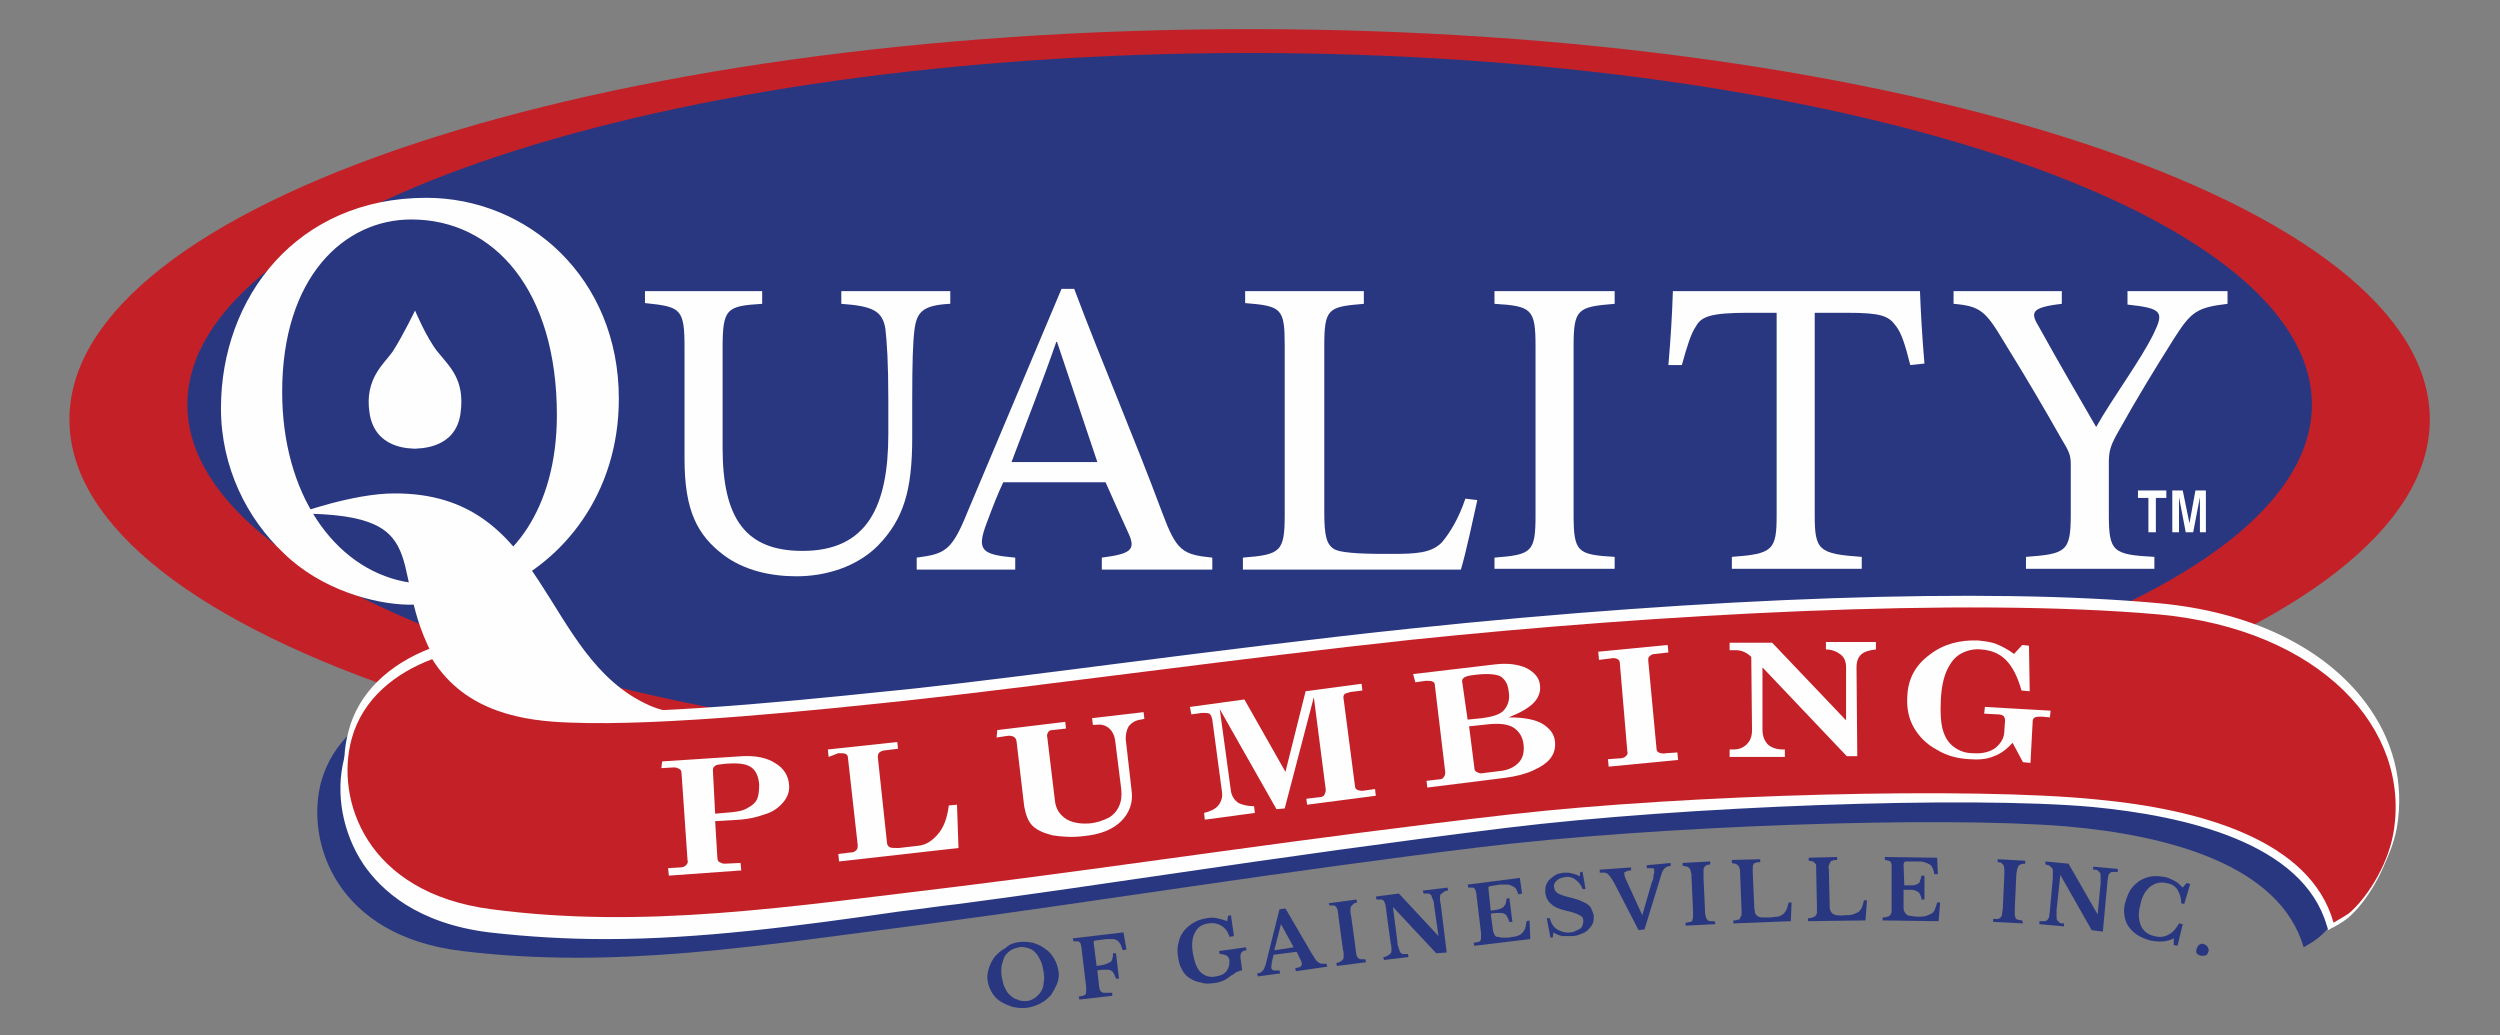 <?xml version="1.0" encoding="utf-8"?>
<!-- Generator: Adobe Illustrator 25.4.1, SVG Export Plug-In . SVG Version: 6.00 Build 0)  -->
<svg version="1.1" id="Layer_1" xmlns="http://www.w3.org/2000/svg" xmlns:xlink="http://www.w3.org/1999/xlink" x="0px" y="0px"
	 viewBox="0 0 334.9 138.7" style="enable-background:new 0 0 334.9 138.7;" xml:space="preserve">
<rect x="0" y="0" width="334.9" height="138.7" fill="#808080" stroke="none"/>
<style type="text/css">
	.st0{fill:#293781;}
	.st1{fill:#FEFEFE;}
	.st2{fill:#C32127;}
	.st3{fill:#001689;}
</style>
<g>
	<g>
		<path class="st0" d="M184.8,90.2c-22.4,2.6-49.8,6.7-66.2,8.6c-13,1.5-34,3.9-46.3,3.5c-6.1-0.2-14-1.2-18.6-8.3
			c-4.8,1.8-9.2,5.3-10.7,10.8c-2.1,8.1,2.1,20.6,18.9,22.6c20.6,2.5,39.6-0.7,62.9-3.7c21.8-2.9,47.1-7,73.4-10.2
			c23.7-2.9,61.8-4.2,78.6-2.8c13.8,1.2,28.6,5.2,31.8,16.2c0,0,1.4-0.8,2-1.3c2.2-1.8,5.2-6.3,5.9-10.8c2.4-14-9.9-27.3-31.8-29.1
			C258.5,83.7,217.7,86.4,184.8,90.2z"/>
	</g>
	<g>
		<path class="st1" d="M188.5,87.1c-22.4,2.6-49.8,6.7-66.2,8.6c-13,1.5-34,3.9-46.3,3.5c-6.1-0.2-14-1.2-18.6-8.3
			c-4.8,1.8-9.2,5.3-10.7,10.8c-2.1,8.1,2.1,20.6,18.9,22.6c20.6,2.5,39.6-0.7,62.9-3.7c21.8-2.9,47.1-7,73.4-10.2
			c23.7-2.9,61.8-4.2,78.6-2.8c13.8,1.2,28.6,5.2,31.8,16.2c0,0,1.4-0.8,2-1.3c2.2-1.8,5.2-6.3,5.9-10.8c2.4-14-9.9-27.3-31.8-29.1
			C262.1,80.6,221.3,83.3,188.5,87.1z"/>
		<path class="st1" d="M81.1,125.8c-5.2,0-10.3-0.3-15.6-0.9c-9.6-1.2-14.4-5.6-16.8-9.1c-2.8-4.2-3.8-9.5-2.6-14.2
			c1.3-5,5.2-9,11-11.2l0.4-0.1l0.2,0.3c4.4,6.9,12,7.9,18.2,8.1c12.9,0.4,35.4-2.3,46.3-3.5c7.3-0.9,16.8-2.2,26.9-3.5
			c12.6-1.7,26.8-3.6,39.3-5.1h0c39.8-4.6,77.2-6.2,100-4.3c12.3,1,22.1,5.6,27.8,12.9c3.9,5,5.4,10.8,4.4,16.7
			c-0.8,4.5-3.7,9.1-6.1,11.1c-0.6,0.5-2,1.3-2.1,1.3l-0.5,0.3l-0.2-0.6c-3.2-11.1-18.9-14.7-31.4-15.9c-16.7-1.5-54.8-0.1-78.5,2.8
			c-15.4,1.9-30.2,4-44.5,6.1c-10.2,1.5-19.8,2.9-28.9,4.1c-2.7,0.3-5.3,0.7-7.9,1C106.6,124.1,93.8,125.8,81.1,125.8z M57.1,91.5
			c-5.3,2.1-8.8,5.8-10,10.3c-1.2,4.4-0.2,9.4,2.4,13.4c2.3,3.3,6.9,7.5,16.1,8.6c18.2,2.2,35.2,0,54.9-2.6c2.6-0.3,5.2-0.7,7.9-1
			c9.1-1.2,18.7-2.6,28.9-4.1c14.3-2.1,29.2-4.3,44.5-6.1c23.7-2.9,62-4.2,78.7-2.8c18,1.6,29.1,7.1,32.1,16c0.4-0.3,1-0.6,1.4-0.9
			c1.9-1.6,5-6,5.8-10.5c1-5.7-0.5-11.2-4.2-16c-5.5-7.1-15.2-11.6-27.1-12.6c-22.7-1.9-60.1-0.3-99.8,4.3
			c-12.5,1.5-26.7,3.4-39.3,5.1c-10.1,1.4-19.6,2.7-26.9,3.5c-10.9,1.3-33.5,3.9-46.4,3.6C69.6,99.6,61.8,98.5,57.1,91.5z"/>
	</g>
	<g>
		<path class="st2" d="M325.5,56.2c0,28.9-70.8,52.3-158.1,52.3C80.1,108.5,9.3,85.1,9.3,56.2c0-28.9,70.8-52.3,158.1-52.3
			C254.7,3.9,325.5,27.3,325.5,56.2z"/>
	</g>
	<g>
		<path class="st0" d="M167.4,7.1C88.8,7.1,25.1,28.2,25.1,54.2s63.7,47.1,142.3,47.1c78.6,0,142.3-21.1,142.3-47.1
			S246,7.1,167.4,7.1z"/>
	</g>
	<g>
		<g>
			<g>
				<g>
					<path class="st1" d="M54.6,81c-4.5-0.1-11.6-2-16.6-6.9c-4.9-4.6-8.4-11.5-8.4-19.4c0-14.9,10.2-28.2,27.5-28.2
						c13.6,0,25.8,10.7,25.8,26.9c0,12.9-7.6,21.8-15.8,25.4C67,78.8,61.8,81.1,54.6,81z M61.8,77.6c6.5-1.7,12.8-9.2,12.8-22
						c0-16.7-8.4-26.2-19.5-26.2c-9,0-17.3,7.7-17.3,23.1c0,13.6,6.9,23.5,16.3,25.4C54.1,77.9,57.8,78.7,61.8,77.6z"/>
				</g>
				<g>
					<path class="st1" d="M127.2,40.7c-3.6,0.2-4.4,1.1-4.7,3.5c-0.2,1.6-0.3,4.1-0.3,9.6v4.8c0,7-1.1,10.9-4.6,14.5
						c-2.8,2.8-6.9,4.1-10.9,4.1c-3.5,0-7-0.8-9.7-2.8c-3.6-2.7-5.3-6-5.3-12.9V46.6c0-5.3-0.5-5.5-5.3-6V39h15.7v1.7
						c-4.8,0.3-5.3,0.6-5.3,6V60c0,9.5,3.1,13.8,10.7,13.8c8.7,0,11.5-6,11.5-15.7v-4.4c0-5.4-0.2-7.9-0.4-9.7
						c-0.4-2.3-1.6-3-5.9-3.3V39h14.6V40.7z"/>
				</g>
				<g>
					<path class="st1" d="M147.6,76.3v-1.6c3.8-0.5,4.6-1,3.6-3.2c-1-2.2-2-4.4-3.1-6.9h-13.7c-0.8,1.7-1.3,3-2.2,5.4
						c-1.4,3.7-0.8,4.3,3.8,4.7v1.6h-13.2v-1.6c3.8-0.5,4.7-0.9,6.8-6.1l12.6-29.9l1.7,0c3.8,10.1,8,19.8,11.8,30
						c1.9,5.1,2.7,5.6,6.7,6v1.6H147.6z M141.6,45.8h-0.1c-1.8,5.2-4,10.8-6,16.1H147L141.6,45.8z"/>
				</g>
				<g>
					<path class="st1" d="M197.9,67c-0.4,1.8-1.6,7.4-2.2,9.3h-29.2v-1.6c5.1-0.4,5.6-0.8,5.6-5.8V46.3c0-5-0.4-5.3-5.3-5.7V39h15.9
						v1.7c-4.8,0.4-5.3,0.6-5.3,5.7v22.2c0,3.2,0.3,4.4,1.4,5c1.2,0.6,5,0.6,7.6,0.6c3.3,0,5.4-0.1,6.8-1.6c1-1.2,2.2-3.1,3.1-5.8
						L197.9,67z"/>
				</g>
				<g>
					<path class="st1" d="M200.2,76.3v-1.6c5-0.4,5.5-0.7,5.5-5.7V46.4c0-5-0.5-5.4-5.5-5.7V39h16.1v1.7c-5,0.4-5.5,0.7-5.5,5.7
						v22.5c0,5.1,0.5,5.4,5.5,5.7v1.6H200.2z"/>
				</g>
				<g>
					<path class="st1" d="M255.9,48.9c-0.7-2.8-1.2-4.3-1.9-5.2c-1-1.4-2-1.8-6.6-1.8h-4.3V69c0,4.7,0.5,5.2,6.3,5.6v1.6h-17.4v-1.6
						c5.5-0.4,6-0.9,6-5.6V41.9h-3.8c-5,0-6.3,0.5-7,1.8c-0.7,1-1.2,2.7-1.9,5.2h-1.8c0.3-3.5,0.5-6.7,0.6-9.9c0,0,3,0,4.7,0h24
						c1.6,0,4.4,0,4.4,0c0.1,2.7,0.3,6.3,0.6,9.7L255.9,48.9z"/>
				</g>
				<g>
					<path class="st1" d="M298.4,40.7c-4.2,0.5-4.9,1.1-7.2,4.7c-2.7,4.3-4.8,7.7-7.7,12.9c-0.8,1.5-1,2.2-1,3.7v6.9
						c0,5,0.5,5.4,6.1,5.7v1.6h-17.2v-1.6c5.4-0.4,6-0.7,6-5.7v-6.7c0-1.2-0.2-1.7-1.3-3.5c-2.1-3.7-4.3-7.5-7.7-13
						c-2.4-4-3.1-4.7-6.7-5V39h14.5v1.7c-4.3,0.5-4.2,1.2-3,3.2c2.6,4.7,5,8.8,7.6,13.3c2.2-3.9,6-9,7.7-12.5
						c1.4-2.9,1.2-3.4-3.5-3.9V39h13.4V40.7z"/>
				</g>
			</g>
			<g>
				<path class="st1" d="M87,94.5C72.4,88,73.5,66,52.8,66.1c-5.5,0-12.9,2.7-12.9,2.7c19.9,0,10.9,8,19.3,21.1c0,0,2.9,3.7,8,5.5
					c5.1,1.9,9.3,2,15.7,1.9c6.4-0.2,22.5-1.4,22.5-1.4S92.6,97,87,94.5z"/>
			</g>
			<g>
				<path class="st1" d="M55.3,60.1c1,0,5.8,0,6.4-4.8c0.6-4.5-1.5-6.2-3.1-8.2c-1.5-1.9-3-5.5-3-5.5s-1.7,3.5-3,5.5
					c-1.1,1.6-3.8,3.6-3.1,8.2c0.7,4.8,5.3,4.8,6.3,4.8H55.3z"/>
			</g>
		</g>
	</g>
	<g>
		<path class="st3" d="M76.1,97.4"/>
	</g>
	<g>
		<g>
			<path class="st1" d="M288.8,71.3h-1v-4.6h-1.4v-1h3.8v1h-1.4V71.3z"/>
		</g>
		<g>
			<path class="st1" d="M295.6,71.3h-0.9v-4.7h0l-0.9,4.7h-1l-0.9-4.7h0v4.7H291v-5.6h1.4l0.9,4.4h0l0.8-4.4h1.4V71.3z"/>
		</g>
	</g>
	<g>
		<path class="st1" d="M189.2,84.7c-22.4,2.4-49.8,6.2-66.3,8c-13,1.4-34,3.6-46.4,3.1c-6.1-0.2-14-1.3-18.5-8.5
			c-4.8,1.8-9.3,5.2-10.8,10.7c-2.2,8.1,1.9,20.6,18.7,22.8c20.6,2.7,39.6-0.3,63-3.1c21.9-2.7,47.1-6.6,73.5-9.6
			c23.8-2.7,61.9-3.7,78.6-2c13.8,1.3,28.6,5.4,31.7,16.5c0,0,1.4-0.8,2-1.2c2.2-1.8,5.2-6.2,6-10.7c2.5-14-9.7-27.4-31.5-29.4
			C262.8,78.9,222,81.2,189.2,84.7z"/>
		<path class="st1" d="M312.3,123.4l-0.2-0.6c-3.1-11.1-18.7-14.9-31.2-16.1c-16.7-1.6-54.8-0.6-78.5,2c-15.4,1.7-30.2,3.8-44.6,5.7
			c-10.2,1.4-19.8,2.7-28.9,3.8c-2.7,0.3-5.3,0.6-7.9,1c-19.8,2.5-36.9,4.6-55.2,2.1c-9.6-1.3-14.3-5.7-16.7-9.2
			c-2.8-4.2-3.7-9.5-2.4-14.2c1.3-5,5.3-8.9,11.1-11.1l0.4-0.1l0.2,0.3c4.3,6.9,11.9,8.1,18.1,8.3c12.9,0.5,35.5-2,46.3-3.1
			c7.3-0.8,16.8-2,26.9-3.3c12.6-1.6,26.9-3.4,39.3-4.7h0c39.9-4.2,77.3-5.5,100.1-3.4c12.2,1.1,22.1,5.8,27.7,13.2
			c3.8,5,5.3,10.8,4.3,16.8c-0.8,4.5-3.8,9-6.2,11c-0.6,0.5-2,1.3-2.1,1.3L312.3,123.4z M258.8,104.9c8.9,0,16.7,0.2,22.2,0.8
			c18,1.7,29,7.4,31.9,16.3c0.4-0.3,1-0.6,1.4-0.9c1.9-1.6,5-5.9,5.8-10.4c1-5.7-0.4-11.2-4.1-16c-5.5-7.2-15.1-11.7-27-12.8
			c-22.7-2.1-60.1-0.8-99.9,3.4h0c-12.5,1.3-26.7,3.1-39.3,4.7c-10.1,1.3-19.7,2.5-27,3.3c-10.9,1.2-33.5,3.6-46.4,3.1
			c-6.3-0.2-14.1-1.4-18.7-8.4c-5.3,2.1-8.9,5.7-10.1,10.3c-1.2,4.4-0.3,9.4,2.3,13.4c2.2,3.3,6.8,7.6,16,8.8
			c18.2,2.4,35.2,0.3,54.9-2.1c2.6-0.3,5.2-0.6,7.9-1c9.1-1.1,18.7-2.4,28.9-3.8c14.4-2,29.2-4,44.6-5.7
			C218.2,105.9,240.7,104.9,258.8,104.9z"/>
	</g>
	<g>
		<path class="st2" d="M189.1,85.7c-22.4,2.4-49.8,6.2-66.3,8c-13,1.4-34,3.6-46.4,3.1c-6.1-0.2-14-1.3-18.5-8.5
			c-4.8,1.8-9.3,5.2-10.8,10.7c-2.2,8.1,1.9,20.6,18.7,22.8c20.6,2.7,39.6-0.3,63-3.1c21.9-2.7,47.1-6.6,73.5-9.6
			c23.8-2.7,61.9-3.7,78.6-2c13.8,1.3,28.6,5.4,31.7,16.5c0,0,1.4-0.8,2-1.2c2.2-1.8,5.2-6.2,6-10.7c2.5-14-9.7-27.4-31.5-29.4
			C262.8,80,221.9,82.3,189.1,85.7z"/>
	</g>
	<g>
		<g>
			<path class="st1" d="M88.7,102l10.7-0.7c1.8-0.1,3.3,0.2,4.4,0.9c1.2,0.7,1.8,1.7,1.9,2.9c0.1,0.9-0.2,1.7-0.8,2.4
				c-0.6,0.7-1.4,1.3-2.5,1.6c-1.1,0.4-2.1,0.6-3.2,0.7l-3.4,0.2l0.3,4.9c0,0.3,0.1,0.5,0.3,0.6c0.2,0.1,0.4,0.2,0.7,0.2l2.1-0.1
				l0.1,1l-9.7,0.7l-0.1-1l1.6-0.1c0.4,0,0.6-0.1,0.8-0.3c0.2-0.2,0.3-0.4,0.2-0.7l-0.8-11.6c0-0.3-0.1-0.5-0.3-0.6
				c-0.2-0.1-0.4-0.2-0.7-0.2l-1.7,0.1L88.7,102z M95.8,109l2.3-0.2c0.8-0.1,1.5-0.2,2.1-0.6c0.6-0.3,1-0.7,1.2-1.1
				c0.2-0.4,0.3-1.1,0.3-2c-0.1-1.2-0.5-2.1-1.4-2.5c-0.6-0.3-1.6-0.4-3-0.3c-0.8,0.1-1.3,0.1-1.5,0.3c-0.2,0.1-0.3,0.3-0.3,0.6
				L95.8,109z"/>
		</g>
		<g>
			<path class="st1" d="M111,101.4l-0.1-1l9.3-1l0.1,0.9l-1.6,0.2c-0.4,0-0.8,0.2-0.9,0.3c-0.2,0.2-0.2,0.4-0.2,0.7l1.2,11.2
				c0,0.5,0.2,0.7,0.4,0.8c0.2,0.1,0.6,0.1,1.2,0.1l2.6-0.3c1-0.1,1.8-0.6,2.6-1.5c0.8-0.9,1.3-2.2,1.5-3.9l1.1-0.1l0.2,5.8l-16,1.8
				l-0.1-1l1.6-0.2c0.4,0,0.6-0.1,0.8-0.3c0.2-0.2,0.2-0.4,0.2-0.7l-1.3-11.6c0-0.3-0.1-0.5-0.3-0.6c-0.2-0.1-0.5-0.1-1-0.1
				L111,101.4z"/>
		</g>
		<g>
			<path class="st1" d="M133.6,97.8l9.1-1.1l0.1,0.9l-1.8,0.2c-0.3,0-0.5,0.1-0.6,0.3c-0.1,0.2-0.2,0.4-0.1,0.7l1,8.3
				c0.1,1.2,0.6,2,1.5,2.6c0.8,0.5,1.9,0.7,3.2,0.6c1-0.1,1.8-0.4,2.6-0.8c0.5-0.3,1-0.8,1.3-1.5c0.3-0.6,0.4-1.4,0.3-2.3l-0.8-6.4
				c-0.1-0.8-0.4-1.4-0.9-1.8c-0.5-0.4-1.1-0.5-1.8-0.4l-0.3,0l-0.1-0.9l6.9-0.8l0.1,0.9l-0.5,0.1c-0.7,0.1-1.2,0.4-1.6,0.9
				c-0.3,0.5-0.4,1.1-0.4,1.7l0.8,7c0.2,1.5-0.3,2.9-1.4,4c-1.1,1.1-2.8,1.8-5,2c-1.6,0.2-2.9,0.1-4.2-0.1c-1.2-0.3-2.1-0.7-2.7-1.3
				c-0.6-0.6-0.9-1.5-1.1-2.6l-1-8.5c0-0.4-0.2-0.7-0.4-0.8c-0.2-0.1-0.5-0.2-1-0.1l-1.3,0.2L133.6,97.8z"/>
		</g>
		<g>
			<path class="st1" d="M159.4,94.7l7.3-1l5.5,9.7l2.7-10.8l7.5-1l0.1,0.9l-1.6,0.2c-0.4,0.1-0.7,0.2-0.8,0.3
				c-0.1,0.1-0.2,0.4-0.1,0.7l1.5,11.5c0,0.3,0.1,0.5,0.3,0.6c0.3,0.1,0.6,0.2,1,0.1l1.4-0.2l0.1,0.9l-9.2,1.2L175,107l1.7-0.2
				c0.3,0,0.6-0.1,0.7-0.3c0.1-0.2,0.2-0.4,0.2-0.7L176,93.4l-3.9,14.9l-1.1,0.1L163.4,95l1.5,11c0.1,0.6,0.4,1.1,0.9,1.5
				c0.5,0.3,1.3,0.5,2.2,0.5l0.1,0.9l-6.7,0.9l-0.1-0.9c0.8-0.2,1.5-0.5,1.9-1c0.4-0.5,0.6-1.1,0.5-1.8l-1.3-9.7
				c-0.1-0.4-0.2-0.7-0.4-0.8c-0.2-0.1-0.5-0.1-1-0.1l-1.4,0.2L159.4,94.7z"/>
		</g>
		<g>
			<path class="st1" d="M189.3,90.3l11-1.3c1.7-0.2,3.1,0,4.2,0.5c1.1,0.6,1.7,1.3,1.8,2.3c0.1,0.9-0.2,1.7-0.9,2.4
				c-0.7,0.7-1.8,1.3-3.3,1.9c2.1,0,3.6,0.3,4.6,0.9c0.9,0.6,1.5,1.3,1.6,2.3c0.1,0.9-0.1,1.7-0.7,2.4c-0.4,0.5-1.1,1-2.2,1.5
				c-1.1,0.5-2.3,0.8-3.8,1l-10.4,1.3l-0.1-0.9l1.7-0.2c0.3,0,0.5-0.1,0.6-0.3c0.2-0.2,0.2-0.5,0.2-0.7l-1.4-11.7
				c0-0.2-0.1-0.3-0.3-0.4c-0.2-0.1-0.5-0.1-0.9-0.1l-1.4,0.2L189.3,90.3z M196.6,96.4l2-0.2c1.4-0.2,2.4-0.5,2.9-1.1
				c0.5-0.6,0.8-1.4,0.6-2.5c-0.1-1-0.5-1.6-1.1-2c-0.6-0.3-1.8-0.4-3.4-0.2c-0.8,0.1-1.3,0.2-1.5,0.4c-0.2,0.1-0.3,0.4-0.2,0.7
				L196.6,96.4z M196.8,97.3l0.7,5.5c0,0.3,0.1,0.5,0.3,0.6c0.2,0.1,0.4,0.2,0.6,0.2l2.4-0.3c1.2-0.1,2-0.5,2.6-1.1
				c0.6-0.6,0.8-1.4,0.7-2.4c-0.1-1.1-0.6-1.8-1.3-2.3c-0.8-0.5-1.8-0.6-3.2-0.5L196.8,97.3z"/>
		</g>
		<g>
			<path class="st1" d="M214.1,87.3l9.3-0.9l0.1,1l-1.7,0.2c-0.4,0-0.6,0.1-0.8,0.3c-0.2,0.1-0.2,0.3-0.2,0.6l1.1,11.7
				c0,0.3,0.1,0.5,0.3,0.6c0.2,0.1,0.6,0.2,1,0.1l1.5-0.1l0.1,1l-9.3,0.9l-0.1-1l1.4-0.1c0.5,0,0.8-0.1,1-0.3
				c0.2-0.2,0.3-0.4,0.2-0.6L217,88.9c0-0.3-0.1-0.5-0.3-0.6c-0.2-0.1-0.5-0.2-0.9-0.1l-1.6,0.2L214.1,87.3z"/>
		</g>
		<g>
			<path class="st1" d="M231.7,86.1l5.7,0l9.9,10.4l0-7.1c0-0.7-0.2-1.3-0.7-1.7c-0.5-0.4-1.2-0.7-2-0.7l0-1l6.7,0l0,1
				c-0.9,0.1-1.6,0.3-2,0.7c-0.4,0.4-0.6,0.9-0.6,1.7l0.1,11.9l-1.4,0l-11.3-11.9l0,8.3c0,1,0.3,1.6,0.8,2.1
				c0.5,0.4,1.2,0.6,1.9,0.6l0.3,0l0,1l-7.4,0l0-1l0.5,0c0.7,0,1.3-0.2,1.8-0.7c0.5-0.5,0.7-1.1,0.7-1.9l-0.1-9.8
				c-0.6-0.6-1.3-0.9-2.1-0.9l-0.8,0L231.7,86.1z"/>
		</g>
		<g>
			<path class="st1" d="M270.9,86.4l0.9,0.1l0.1,6.1l-1.1-0.1c-0.5-1.8-1.2-3.2-2.1-4.1c-0.9-0.9-2-1.3-3.3-1.4
				c-0.9-0.1-1.8,0.1-2.6,0.5c-0.8,0.4-1.4,1.1-1.9,2.1c-0.5,1-0.8,2.3-0.9,4c-0.1,1.9,0,3.4,0.3,4.3c0.3,1,0.8,1.7,1.5,2.2
				c0.7,0.5,1.5,0.8,2.5,0.8c1.3,0.1,2.3-0.2,3-0.7c0.7-0.6,1.2-1.3,1.2-2.3l0.1-1.4c0-0.3-0.1-0.4-0.2-0.6
				c-0.2-0.1-0.4-0.2-0.7-0.2l-1.9-0.1l0.1-0.9l8.8,0.5l-0.1,0.9l-1.1-0.1c-0.4,0-0.7,0-0.9,0.1c-0.2,0.1-0.3,0.3-0.3,0.5l-0.3,5.6
				l-1-0.1l-1.4-2.6c-0.7,0.8-1.6,1.5-2.5,1.8c-0.9,0.4-2,0.5-3.3,0.4c-1.7-0.1-3.1-0.5-4.4-1.3c-1.3-0.7-2.3-1.7-3-2.9
				c-0.7-1.2-1-2.6-0.9-4.2c0.1-2.4,1.1-4.2,3-5.6c1.8-1.4,4-2,6.5-1.9c0.9,0.1,1.8,0.2,2.5,0.5c0.7,0.3,1.5,0.7,2.3,1.3L270.9,86.4
				z"/>
		</g>
	</g>
	<g>
		<path class="st0" d="M136.5,126.2c0.7-0.1,1.3,0,1.9,0.1c0.6,0.2,1.1,0.4,1.6,0.8c0.5,0.3,0.9,0.8,1.2,1.3s0.5,1.1,0.6,1.7
			c0.1,0.6,0,1.2-0.2,1.7s-0.5,1-0.8,1.5c-0.4,0.4-0.8,0.8-1.4,1.1c-0.5,0.3-1.2,0.5-1.8,0.6c-0.7,0.1-1.3,0-1.9-0.1
			c-0.6-0.2-1.1-0.4-1.6-0.7s-0.9-0.7-1.2-1.2c-0.3-0.5-0.5-1-0.6-1.6c-0.1-0.6,0-1.2,0.2-1.8c0.2-0.6,0.5-1.1,0.8-1.5
			c0.4-0.4,0.8-0.8,1.4-1.1C135.3,126.4,135.9,126.3,136.5,126.2z M137.5,134.1c0.4,0,0.8-0.2,1.1-0.4s0.6-0.5,0.8-0.8
			c0.2-0.3,0.4-0.7,0.4-1.2c0.1-0.4,0.1-0.9,0-1.5c-0.1-0.6-0.2-1.1-0.4-1.5c-0.2-0.4-0.4-0.8-0.7-1.1c-0.3-0.3-0.6-0.5-1-0.6
			s-0.8-0.2-1.2-0.1c-0.4,0.1-0.8,0.2-1.1,0.4s-0.6,0.5-0.8,0.8c-0.2,0.4-0.3,0.8-0.4,1.2c-0.1,0.5-0.1,1,0,1.6
			c0.1,0.5,0.2,1,0.4,1.4c0.2,0.4,0.4,0.8,0.7,1c0.3,0.3,0.6,0.5,1,0.6C136.6,134.1,137,134.1,137.5,134.1z"/>
		<path class="st0" d="M147.2,131.8c0,0.3,0.1,0.5,0.1,0.7c0.1,0.2,0.1,0.3,0.3,0.4c0.1,0.1,0.3,0.1,0.5,0.1s0.5,0,0.9,0l0,0.4
			l-4.4,0.5l-0.1-0.4c0.2,0,0.4-0.1,0.6-0.1c0.1-0.1,0.3-0.1,0.3-0.2c0.1-0.1,0.1-0.2,0.1-0.4c0-0.2,0-0.4,0-0.6l-0.6-5
			c0-0.3-0.1-0.5-0.1-0.6c0-0.2-0.1-0.3-0.2-0.4c-0.1-0.1-0.2-0.1-0.3-0.1c-0.1,0-0.3,0-0.5,0l-0.1-0.4l6.8-0.8l0.4,2.3l-0.5,0.1
			c-0.1-0.3-0.2-0.6-0.3-0.8c-0.1-0.2-0.3-0.4-0.4-0.5c-0.2-0.1-0.4-0.2-0.6-0.2c-0.2,0-0.6,0-0.9,0l-1.5,0.2
			c-0.1,0-0.2,0.1-0.2,0.2l0.4,3.2c0.5-0.1,0.8-0.1,1.1-0.2c0.3-0.1,0.5-0.2,0.7-0.3c0.2-0.1,0.3-0.3,0.3-0.5
			c0.1-0.2,0.1-0.4,0.1-0.7l0.4,0l0.4,3.4l-0.4,0c-0.1-0.3-0.2-0.5-0.3-0.7c-0.1-0.2-0.2-0.3-0.4-0.4c-0.2-0.1-0.4-0.1-0.7-0.1
			c-0.3,0-0.6,0-1.1,0.1L147.2,131.8z"/>
		<path class="st0" d="M162.6,131.7c-0.7,0.1-1.3,0.1-1.8-0.1c-0.6-0.1-1-0.3-1.5-0.6c-0.4-0.3-0.8-0.7-1-1.2
			c-0.3-0.5-0.4-1-0.5-1.7c-0.1-0.7-0.1-1.3,0.1-1.9c0.1-0.6,0.4-1.1,0.7-1.5c0.3-0.4,0.8-0.8,1.3-1.1c0.5-0.3,1.1-0.5,1.8-0.6
			c0.5-0.1,0.9-0.1,1.3,0s0.9,0.2,1.4,0.4l0.1-0.7l0.4-0.1l0.4,2.8l-0.6,0.1c-0.2-0.7-0.6-1.2-1.1-1.5c-0.5-0.3-1.1-0.4-1.7-0.3
			c-0.8,0.1-1.5,0.5-1.8,1.2c-0.4,0.7-0.5,1.6-0.3,2.8c0.2,1.1,0.5,2,1,2.5c0.5,0.5,1.2,0.8,2.1,0.6c0.6-0.1,1.1-0.3,1.4-0.7
			c0.3-0.4,0.4-0.8,0.4-1.4c0-0.3-0.2-0.6-0.4-0.7c-0.2-0.1-0.5-0.2-0.9-0.2l-0.1-0.4l3.6-0.5l0.1,0.4c-0.4,0-0.6,0.2-0.7,0.3
			c-0.1,0.2-0.2,0.5-0.1,0.9l0.2,1.5c-0.2,0-0.3,0-0.4,0.1c-0.1,0-0.2,0.1-0.3,0.1c-0.1,0-0.2,0.1-0.3,0.2c-0.1,0.1-0.3,0.2-0.5,0.3
			C164.2,131.3,163.5,131.6,162.6,131.7z"/>
		<path class="st0" d="M173.7,127.5l-3.1,0.4c-0.2,0.8-0.3,1.4-0.3,1.7c0,0.2,0.1,0.3,0.3,0.4c0.2,0,0.4,0,0.8,0l0.1,0.4l-3,0.4
			l-0.1-0.4c0.2,0,0.3-0.1,0.4-0.1s0.2-0.1,0.3-0.2s0.2-0.2,0.2-0.3c0.1-0.1,0.1-0.3,0.2-0.4l1.9-7.6l0.8-0.1l3.5,6
			c0.2,0.3,0.4,0.6,0.5,0.8c0.1,0.2,0.3,0.3,0.4,0.4c0.1,0.1,0.3,0.2,0.5,0.2s0.4,0,0.6,0l0.1,0.4l-4.2,0.6l-0.1-0.4
			c0.4-0.1,0.6-0.1,0.7-0.2s0.2-0.2,0.2-0.4c0-0.1-0.1-0.2-0.1-0.4c-0.1-0.2-0.2-0.3-0.3-0.6L173.7,127.5z M170.7,127.3l2.6-0.4
			l-1.7-3.1l0,0L170.7,127.3z"/>
		<path class="st0" d="M183,128.9l-3.9,0.5L179,129c0.2,0,0.4-0.1,0.6-0.2c0.1-0.1,0.3-0.2,0.3-0.3c0.1-0.1,0.1-0.3,0.1-0.5
			c0-0.2,0-0.5-0.1-0.8l-0.6-4.4c0-0.3-0.1-0.6-0.1-0.8s-0.1-0.3-0.2-0.5c-0.1-0.1-0.2-0.2-0.3-0.2c-0.1,0-0.3,0-0.6,0L178,121
			l3.7-0.5l0.1,0.4c-0.2,0-0.4,0.1-0.5,0.2c-0.1,0.1-0.2,0.2-0.3,0.3c-0.1,0.1-0.1,0.3-0.1,0.5c0,0.2,0,0.5,0.1,0.8l0.6,4.4
			c0,0.3,0.1,0.6,0.1,0.8c0.1,0.2,0.1,0.3,0.2,0.4c0.1,0.1,0.2,0.2,0.4,0.2c0.2,0,0.4,0,0.6,0L183,128.9z"/>
		<path class="st0" d="M192.4,127.7l-5.8-6.2l0,0l0.6,4.7c0,0.4,0.1,0.6,0.2,0.9c0.1,0.2,0.1,0.4,0.2,0.5c0.1,0.1,0.2,0.2,0.4,0.2
			c0.2,0,0.4,0,0.6,0l0.1,0.4l-3.3,0.4l-0.1-0.4c0.3,0,0.5-0.1,0.6-0.2c0.2-0.1,0.3-0.2,0.4-0.3s0.1-0.3,0.1-0.5
			c0-0.2,0-0.5-0.1-0.8l-0.6-4.4c0-0.3-0.1-0.6-0.1-0.8c-0.1-0.2-0.1-0.3-0.2-0.5c-0.1-0.1-0.2-0.2-0.4-0.2c-0.2,0-0.4,0-0.6,0
			l-0.1-0.4l3.1-0.4l5.3,5.7l0,0l-0.6-4.2c0-0.4-0.1-0.6-0.2-0.8c-0.1-0.2-0.1-0.4-0.2-0.5c-0.1-0.1-0.2-0.2-0.4-0.2s-0.4,0-0.6,0
			l-0.1-0.4l3.3-0.4l0.1,0.4c-0.3,0-0.5,0.1-0.6,0.2s-0.3,0.2-0.4,0.3c-0.1,0.1-0.1,0.3-0.1,0.5s0,0.5,0.1,0.8l0.8,6.5L192.4,127.7z
			"/>
		<path class="st0" d="M199.7,122c0.5-0.1,0.8-0.1,1.1-0.2c0.3-0.1,0.5-0.2,0.6-0.3c0.1-0.1,0.2-0.3,0.3-0.4c0-0.2,0.1-0.4,0.1-0.7
			l0.4-0.1l0.4,3.2l-0.4,0c-0.1-0.3-0.2-0.5-0.3-0.7c-0.1-0.2-0.2-0.3-0.4-0.4c-0.2-0.1-0.4-0.1-0.7-0.1c-0.3,0-0.7,0-1.1,0.1
			l0.3,2.2c0,0.2,0.1,0.4,0.2,0.6s0.2,0.3,0.4,0.3s0.4,0.1,0.6,0.1c0.2,0,0.5,0,0.9,0c0.4-0.1,0.8-0.1,1.1-0.2
			c0.3-0.1,0.5-0.2,0.7-0.4c0.2-0.2,0.3-0.4,0.4-0.6s0.1-0.6,0.2-1l0.4-0.1l0.1,2.5l-7.5,0.9l-0.1-0.4c0.2,0,0.4-0.1,0.6-0.1
			c0.2-0.1,0.3-0.1,0.3-0.2c0.1-0.1,0.1-0.2,0.1-0.4c0-0.2,0-0.4,0-0.6l-0.6-5c0-0.3-0.1-0.5-0.1-0.6s-0.1-0.3-0.2-0.4
			c-0.1-0.1-0.2-0.1-0.3-0.1c-0.1,0-0.3,0-0.5,0l-0.1-0.4l7-0.9l0.3,2.1l-0.5,0.1c-0.1-0.3-0.2-0.5-0.3-0.7
			c-0.1-0.2-0.3-0.3-0.5-0.4s-0.4-0.2-0.7-0.2c-0.3,0-0.6,0-1,0l-1.2,0.2c-0.2,0-0.3,0.1-0.3,0.1c0,0.1,0,0.2,0,0.3L199.7,122z"/>
		<path class="st0" d="M207.2,123l0.4,0c0.2,0.7,0.5,1.2,1,1.5c0.5,0.3,1.1,0.5,1.8,0.4c0.3,0,0.5-0.1,0.7-0.2
			c0.2-0.1,0.4-0.2,0.6-0.3c0.1-0.1,0.3-0.3,0.3-0.5c0.1-0.2,0.1-0.4,0.1-0.6c0-0.2-0.1-0.3-0.1-0.4c-0.1-0.1-0.2-0.2-0.4-0.3
			c-0.2-0.1-0.4-0.2-0.7-0.3c-0.3-0.1-0.6-0.2-1.1-0.3c-0.9-0.2-1.6-0.5-2-0.9c-0.5-0.4-0.7-0.9-0.8-1.5c0-0.3,0-0.7,0.1-1
			c0.1-0.3,0.3-0.6,0.5-0.8s0.5-0.4,0.8-0.6c0.3-0.2,0.7-0.2,1.1-0.3c0.4,0,0.7,0,1.1,0.1s0.7,0.2,1,0.4l0.1-0.6l0.3,0l0.4,2.3
			l-0.4,0c-0.2-0.6-0.6-1-1-1.3c-0.4-0.3-0.9-0.4-1.4-0.3c-0.5,0.1-0.8,0.2-1.1,0.5c-0.3,0.3-0.4,0.6-0.3,0.9c0,0.2,0.1,0.3,0.1,0.4
			c0.1,0.1,0.2,0.2,0.3,0.3s0.4,0.2,0.6,0.3c0.3,0.1,0.6,0.2,1,0.3c0.5,0.1,1,0.3,1.4,0.4c0.4,0.2,0.7,0.3,1,0.5
			c0.3,0.2,0.5,0.4,0.6,0.7c0.1,0.2,0.2,0.5,0.3,0.8c0,0.4,0,0.7-0.1,1c-0.1,0.3-0.3,0.6-0.6,0.9c-0.3,0.3-0.6,0.5-1,0.6
			c-0.4,0.2-0.8,0.3-1.3,0.3c-0.4,0-0.8,0-1.2,0c-0.4-0.1-0.8-0.2-1.2-0.5l-0.1,0.7l-0.3,0L207.2,123z"/>
		<path class="st0" d="M220,122.6l1.1-3.8c0.1-0.4,0.2-0.7,0.3-0.9c0.1-0.2,0.1-0.4,0.1-0.6s0.1-0.3,0.1-0.4c0-0.1,0-0.2,0-0.3
			c0-0.2-0.1-0.3-0.2-0.3c-0.1,0-0.4,0-0.8,0l0-0.4l3.2-0.3l0,0.4c-0.6,0-1,0.4-1.2,1l-2.3,7.5l-0.8,0.1l-3.2-6.2
			c-0.2-0.3-0.3-0.6-0.5-0.8c-0.1-0.2-0.3-0.4-0.4-0.5c-0.1-0.1-0.3-0.2-0.5-0.2c-0.2,0-0.4,0-0.6,0l0-0.4l4.2-0.3l0,0.4
			c-0.2,0-0.4,0-0.5,0.1c-0.1,0-0.2,0.1-0.3,0.1c-0.1,0-0.1,0.1-0.1,0.1c0,0.1,0,0.1,0,0.2c0,0.1,0,0.2,0.1,0.4
			c0,0.1,0.1,0.3,0.2,0.5L220,122.6z"/>
		<path class="st0" d="M229.8,123.8l-4,0.2l0-0.4c0.3,0,0.5-0.1,0.6-0.1c0.2,0,0.3-0.1,0.3-0.2s0.1-0.3,0.1-0.5c0-0.2,0-0.5,0-0.8
			l-0.2-4.4c0-0.3,0-0.6-0.1-0.8c0-0.2-0.1-0.4-0.2-0.5c-0.1-0.1-0.2-0.2-0.3-0.2s-0.3-0.1-0.6-0.1l0-0.4l3.7-0.2l0,0.4
			c-0.2,0-0.4,0.1-0.5,0.1c-0.1,0.1-0.2,0.1-0.3,0.3c-0.1,0.1-0.1,0.3-0.1,0.5s0,0.5,0,0.8l0.2,4.4c0,0.3,0,0.6,0.1,0.8
			c0,0.2,0.1,0.4,0.2,0.5c0.1,0.1,0.2,0.2,0.4,0.2c0.2,0,0.4,0,0.6,0L229.8,123.8z"/>
		<path class="st0" d="M239.9,123.4l-7.7,0.3l0-0.4c0.2,0,0.4,0,0.6-0.1c0.2,0,0.3-0.1,0.3-0.2s0.1-0.2,0.2-0.4c0-0.2,0-0.4,0-0.6
			l-0.2-5.1c0-0.3,0-0.5-0.1-0.6c0-0.2-0.1-0.3-0.2-0.4s-0.2-0.1-0.3-0.2c-0.1,0-0.3,0-0.5-0.1l0-0.4l3.8-0.1l0,0.4
			c-0.3,0-0.5,0-0.6,0.1c-0.2,0-0.3,0.1-0.3,0.2c-0.1,0.1-0.1,0.2-0.1,0.4s0,0.4,0,0.7l0.2,4.6c0,0.3,0.1,0.6,0.1,0.8
			c0.1,0.2,0.2,0.3,0.3,0.4c0.2,0.1,0.4,0.2,0.6,0.2s0.6,0,1,0c0.4,0,0.8-0.1,1.1-0.1s0.5-0.2,0.7-0.3s0.3-0.3,0.5-0.6
			c0.1-0.2,0.2-0.6,0.3-1l0.4,0L239.9,123.4z"/>
		<path class="st0" d="M249.9,123.3l-7.7,0.1l0-0.4c0.2,0,0.4,0,0.6-0.1s0.3-0.1,0.4-0.2c0.1-0.1,0.1-0.2,0.2-0.4c0-0.2,0-0.4,0-0.6
			l-0.1-5.1c0-0.3,0-0.5,0-0.6c0-0.2-0.1-0.3-0.2-0.4c-0.1-0.1-0.2-0.2-0.3-0.2c-0.1,0-0.3-0.1-0.5-0.1l0-0.4l3.8-0.1l0,0.4
			c-0.3,0-0.5,0-0.6,0.1c-0.2,0-0.3,0.1-0.3,0.2c-0.1,0.1-0.1,0.2-0.2,0.4s0,0.4,0,0.7l0.1,4.6c0,0.3,0,0.6,0.1,0.8
			c0.1,0.2,0.2,0.3,0.3,0.4c0.2,0.1,0.4,0.2,0.6,0.2c0.3,0,0.6,0.1,1,0c0.4,0,0.8,0,1.1-0.1c0.3-0.1,0.5-0.2,0.7-0.3
			c0.2-0.1,0.3-0.3,0.5-0.6c0.1-0.2,0.2-0.6,0.3-1l0.4,0L249.9,123.3z"/>
		<path class="st0" d="M255.1,118.6c0.5,0,0.9,0,1.1,0c0.3,0,0.5-0.1,0.7-0.2c0.2-0.1,0.3-0.2,0.3-0.4c0.1-0.2,0.1-0.4,0.2-0.7
			l0.4,0l0,3.2l-0.4,0c0-0.3-0.1-0.5-0.2-0.7c-0.1-0.2-0.2-0.3-0.4-0.4c-0.2-0.1-0.4-0.2-0.7-0.2c-0.3,0-0.7,0-1.1,0l0,2.3
			c0,0.2,0,0.4,0.1,0.6s0.2,0.3,0.3,0.4c0.1,0.1,0.3,0.2,0.6,0.2c0.2,0,0.5,0.1,0.9,0.1c0.4,0,0.8,0,1.1-0.1
			c0.3-0.1,0.5-0.2,0.7-0.3c0.2-0.1,0.4-0.3,0.5-0.6c0.1-0.2,0.2-0.6,0.3-0.9l0.4,0l-0.2,2.5l-7.5-0.1l0-0.4c0.2,0,0.4,0,0.6-0.1
			c0.2,0,0.3-0.1,0.4-0.2c0.1-0.1,0.1-0.2,0.2-0.4c0-0.2,0-0.4,0-0.6l0-5.1c0-0.3,0-0.5,0-0.6c0-0.2-0.1-0.3-0.1-0.4
			c-0.1-0.1-0.2-0.2-0.3-0.2c-0.1,0-0.3-0.1-0.5-0.1l0-0.4l7,0.1l0.1,2.2l-0.5,0c0-0.3-0.1-0.6-0.2-0.8c-0.1-0.2-0.2-0.4-0.4-0.5
			c-0.2-0.1-0.4-0.2-0.7-0.3s-0.6-0.1-1-0.1l-1.3,0c-0.2,0-0.3,0-0.4,0.1c0,0-0.1,0.2-0.1,0.3L255.1,118.6z"/>
		<path class="st0" d="M271,123.7l-4-0.2l0-0.4c0.3,0,0.5,0,0.6,0c0.2,0,0.3-0.1,0.4-0.2s0.2-0.3,0.2-0.5c0-0.2,0.1-0.5,0.1-0.8
			l0.2-4.4c0-0.3,0-0.6,0-0.8c0-0.2-0.1-0.4-0.1-0.5c-0.1-0.1-0.2-0.2-0.3-0.3c-0.1-0.1-0.3-0.1-0.5-0.1l0-0.4l3.7,0.2l0,0.4
			c-0.2,0-0.4,0-0.6,0.1c-0.1,0-0.2,0.1-0.3,0.2c-0.1,0.1-0.1,0.3-0.2,0.5c0,0.2-0.1,0.5-0.1,0.8l-0.2,4.4c0,0.3,0,0.6,0,0.8
			c0,0.2,0.1,0.4,0.1,0.5c0.1,0.1,0.2,0.2,0.3,0.2c0.1,0,0.4,0.1,0.6,0.1L271,123.7z"/>
		<path class="st0" d="M280.2,124.6l-4.2-7.4l0,0l-0.5,4.7c0,0.4,0,0.7,0,0.9c0,0.2,0,0.4,0.1,0.5c0.1,0.1,0.2,0.2,0.3,0.3
			c0.1,0.1,0.3,0.1,0.6,0.1l0,0.4l-3.3-0.3l0-0.4c0.3,0,0.5,0,0.7,0c0.2,0,0.3-0.1,0.4-0.2c0.1-0.1,0.2-0.3,0.2-0.4
			c0-0.2,0.1-0.5,0.1-0.8l0.4-4.4c0-0.3,0-0.6,0-0.8c0-0.2,0-0.4-0.1-0.5c-0.1-0.1-0.2-0.2-0.3-0.3c-0.1-0.1-0.3-0.1-0.6-0.2l0-0.4
			l3.1,0.3l3.9,6.8l0,0l0.4-4.2c0-0.4,0-0.6,0-0.9c0-0.2,0-0.4-0.1-0.5c-0.1-0.1-0.2-0.2-0.3-0.3c-0.1-0.1-0.3-0.1-0.6-0.1l0-0.4
			l3.3,0.3l0,0.4c-0.3,0-0.5,0-0.7,0c-0.2,0-0.3,0.1-0.4,0.2c-0.1,0.1-0.2,0.3-0.2,0.5c0,0.2-0.1,0.5-0.1,0.8l-0.6,6.5L280.2,124.6z
			"/>
		<path class="st0" d="M292.9,118.3l0.5,0.1l-0.8,2.7l-0.4-0.1c0-0.7-0.2-1.3-0.5-1.8c-0.3-0.5-0.8-0.8-1.5-0.9
			c-0.4-0.1-0.8-0.1-1.2,0c-0.4,0.1-0.7,0.3-1,0.5c-0.3,0.3-0.6,0.6-0.8,1s-0.4,0.9-0.5,1.5c-0.3,1.1-0.2,2,0.1,2.7
			c0.3,0.7,0.9,1.2,1.8,1.4c0.7,0.2,1.4,0.1,1.9-0.2c0.6-0.3,1-0.8,1.4-1.5l0.5,0.1l-0.7,2.9l-0.5-0.1l0-0.9c-0.9,0.5-2,0.5-3.1,0.3
			c-0.7-0.2-1.2-0.4-1.7-0.7s-0.9-0.7-1.2-1.1c-0.3-0.4-0.5-0.9-0.6-1.5c-0.1-0.6-0.1-1.1,0.1-1.8c0.2-0.7,0.4-1.2,0.7-1.7
			c0.3-0.5,0.8-0.9,1.2-1.2c0.5-0.3,1-0.5,1.6-0.6c0.6-0.1,1.2,0,1.9,0.1c0.4,0.1,0.8,0.3,1.2,0.5c0.4,0.2,0.7,0.5,1.1,0.9
			L292.9,118.3z"/>
		<path class="st0" d="M294.3,127c0.1-0.2,0.2-0.4,0.4-0.5s0.4-0.1,0.6,0c0.2,0.1,0.4,0.2,0.5,0.5c0.1,0.2,0.1,0.4,0,0.6
			c-0.1,0.2-0.2,0.4-0.4,0.4s-0.4,0.1-0.7,0c-0.2-0.1-0.4-0.2-0.5-0.4C294.2,127.4,294.2,127.2,294.3,127z"/>
	</g>
</g>
</svg>
